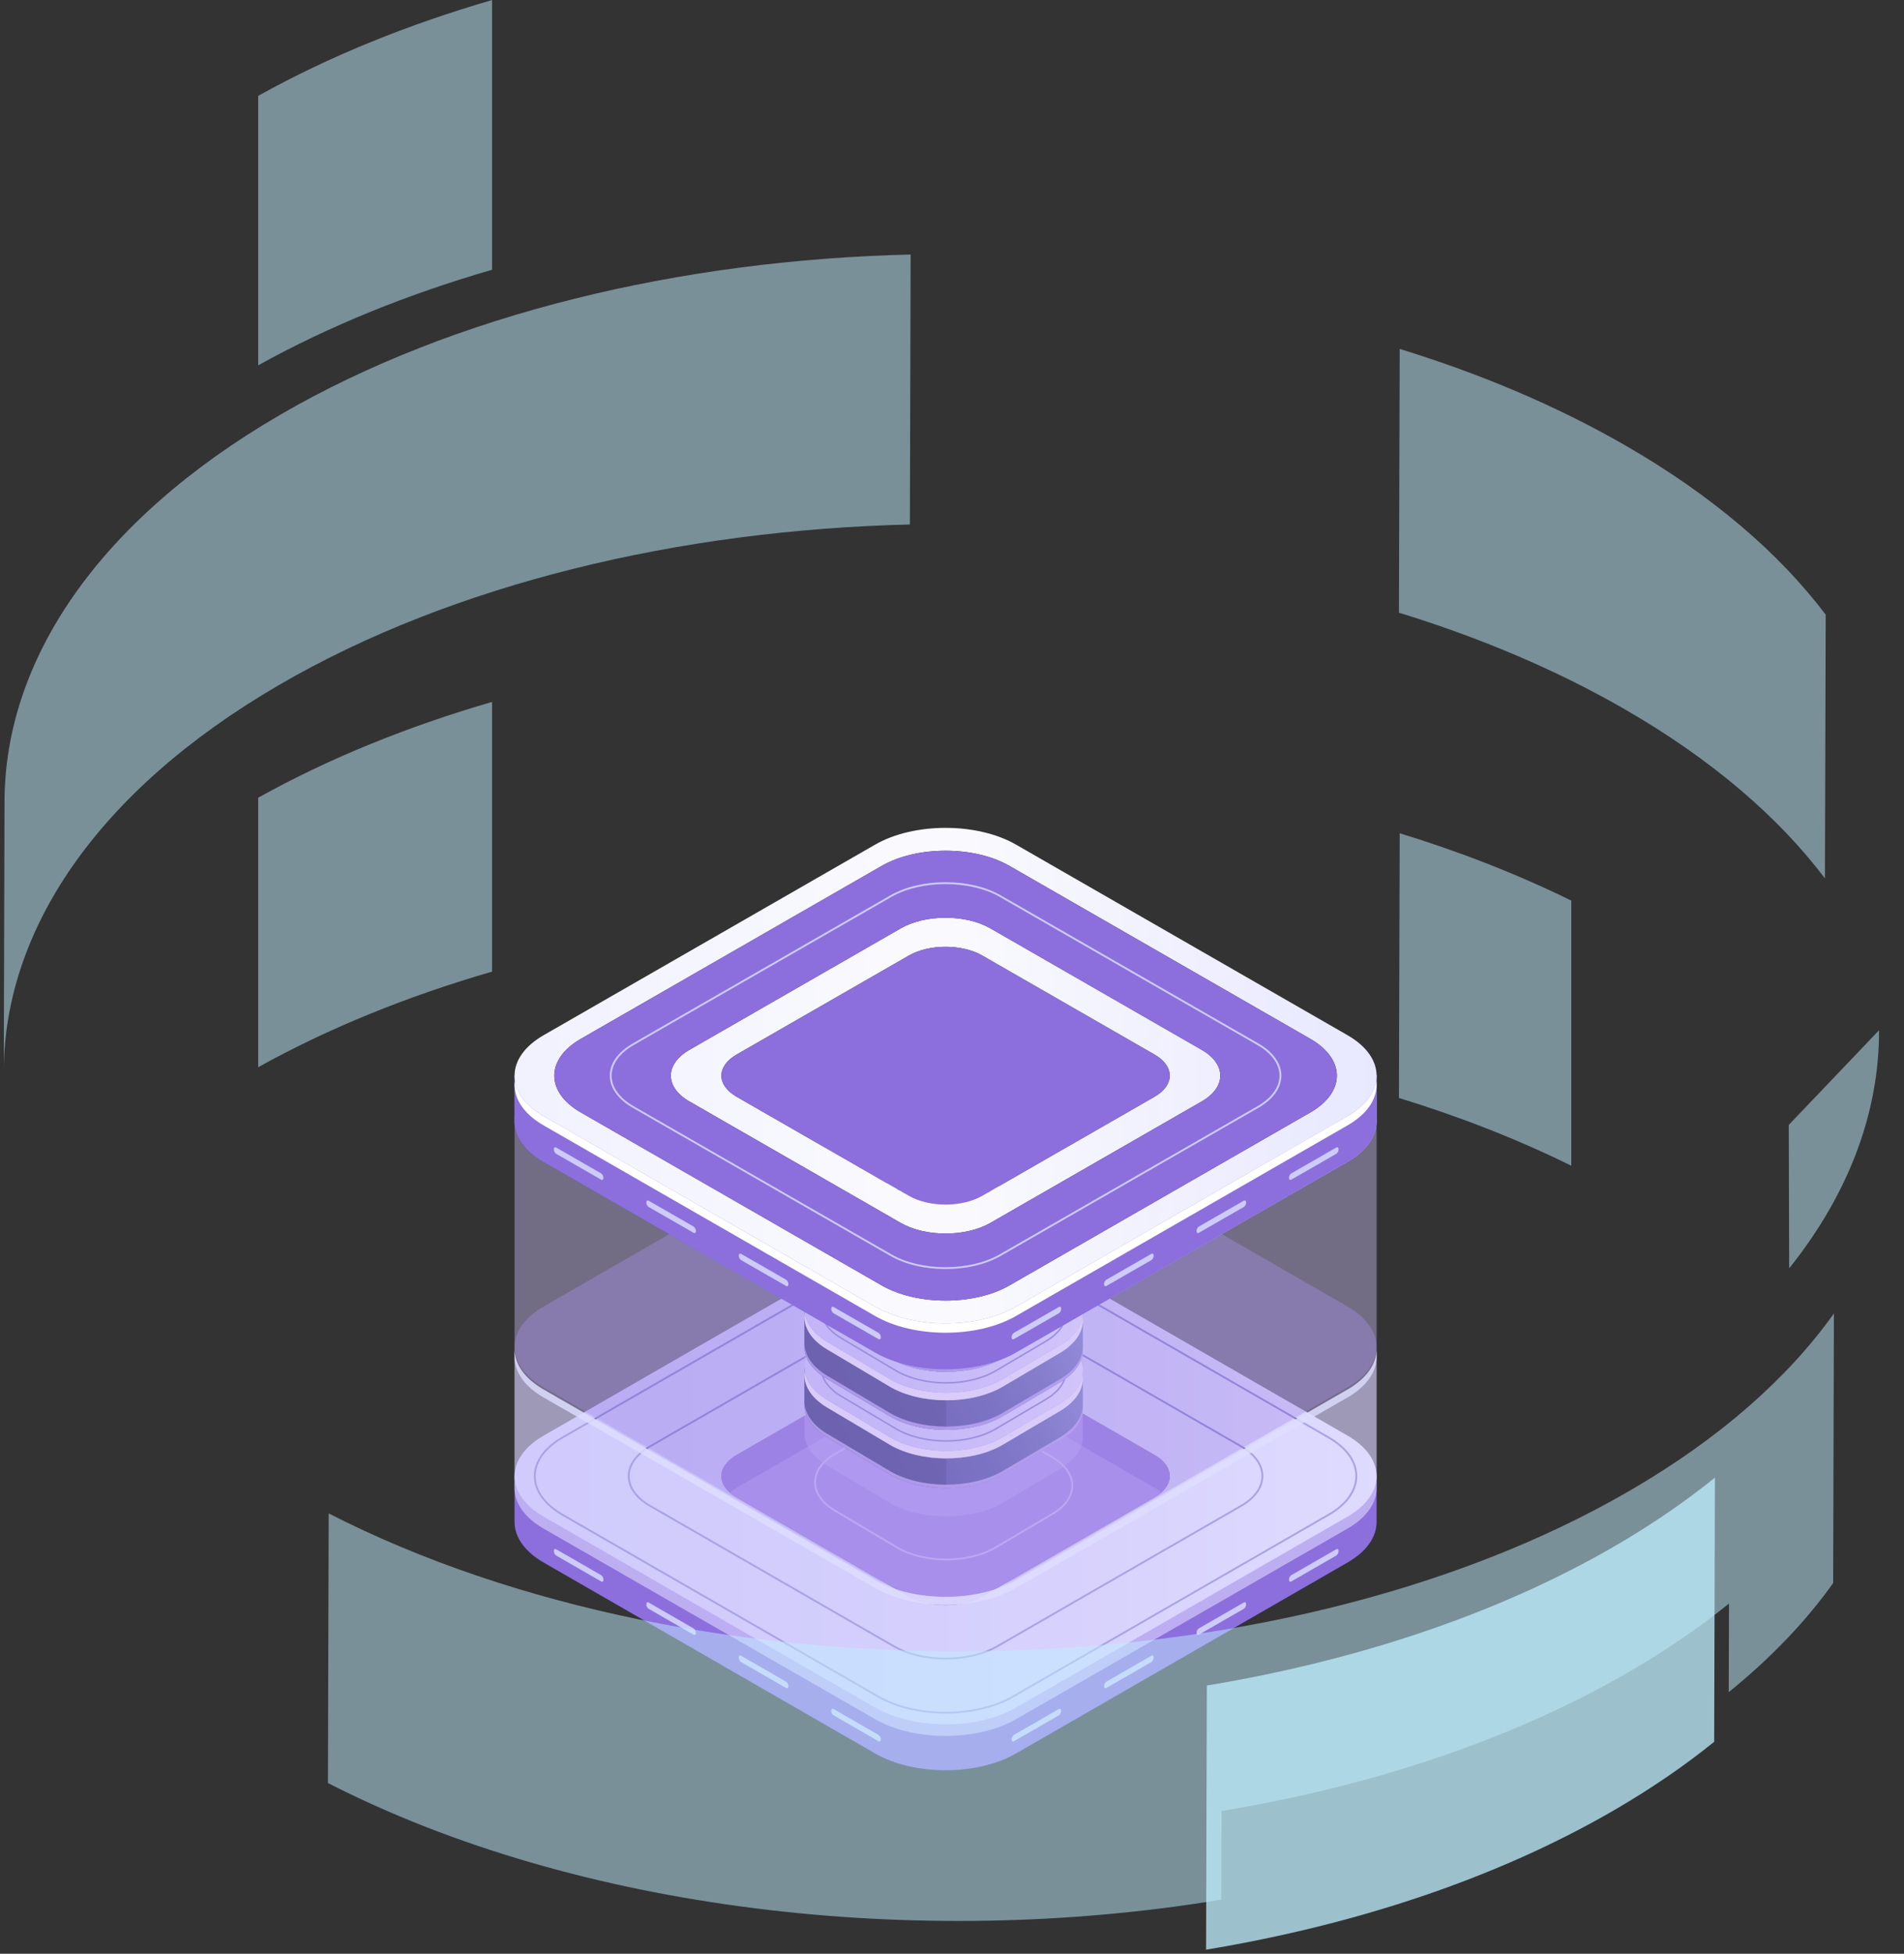 <svg xmlns="http://www.w3.org/2000/svg" width="464" height="476" fill="none"><rect width="100%" height="100%" fill="#333333" stroke="none"/><path fill="url(#a)" d="M125.394 370.522v-10.887l5.063-2.807c1.429 8.615 11.596 14.292 20.097 15.472l57.889 33.763 25.264 9.098 80.642-41.505-1.864-1.073c6.892-3.21 10.604-10.555 14.333-17.256l5.429 3.228 3.226.905v11.353c0 3.577-2.365 7.153-7.095 9.878l-80.79 46.52c-9.46 5.447-24.852 5.447-34.31 0l-80.788-46.519c-4.653-2.679-7.017-6.185-7.092-9.704-.004-.157.003-.315.009-.471z"/><path fill="url(#b)" d="m247.588 416.033 80.79-46.52c9.46-5.447 9.46-14.309 0-19.757l-80.788-46.518c-9.459-5.448-24.85-5.446-34.31.001l-80.79 46.52c-9.46 5.447-9.46 14.31 0 19.755l80.788 46.519c9.458 5.447 24.85 5.447 34.31 0"/><path fill="#0F054C" d="m239.357 388.969 42.02-24.196c4.919-2.833 4.919-7.443 0-10.276l-42.019-24.195c-4.92-2.833-12.925-2.833-17.845 0l-42.02 24.196c-4.92 2.833-4.92 7.443 0 10.276l42.019 24.195c4.919 2.833 12.925 2.833 17.845 0"/><path fill="#8C6EDD" d="m239.357 388.969 42.02-24.196c4.919-2.833 4.919-7.443 0-10.276l-42.019-24.195c-4.92-2.833-12.925-2.833-17.845 0l-42.02 24.196c-4.92 2.833-4.92 7.443 0 10.276l42.019 24.195c4.919 2.833 12.925 2.833 17.845 0"/><path fill="#704BD2" d="M282.997 363.628a10 10 0 0 0-1.62-1.145l-42.019-24.195c-4.92-2.833-12.925-2.833-17.845 0l-42.02 24.196q-.926.536-1.62 1.145c-3.222-2.818-2.682-6.654 1.62-9.131l42.02-24.196c4.92-2.833 12.925-2.833 17.845 0l42.019 24.195c4.302 2.477 4.842 6.313 1.62 9.131"/><path fill="#5351AF" d="M230.431 417.499c5.962 0 11.923-1.307 16.461-3.919l76.995-44.335c4.433-2.552 6.875-5.966 6.875-9.611 0-3.644-2.442-7.057-6.874-9.609l-76.992-44.332c-9.078-5.227-23.847-5.226-32.926.001l-76.995 44.333c-4.433 2.552-6.874 5.967-6.874 9.61 0 3.644 2.442 7.057 6.874 9.61l76.992 44.333c4.54 2.612 10.502 3.919 16.464 3.919m16.235-4.312c-8.952 5.155-23.52 5.155-32.471 0l-76.992-44.333c-4.288-2.469-6.648-5.741-6.648-9.217s2.36-6.749 6.648-9.218l76.995-44.334c8.952-5.155 23.52-5.156 32.471-.001l76.992 44.331c4.287 2.469 6.648 5.742 6.648 9.218s-2.361 6.75-6.649 9.219z"/><path fill="#5351AF" d="M230.434 404.316c4.607 0 9.215-1.01 12.724-3.03l59.385-34.195c3.435-1.978 5.328-4.626 5.328-7.457 0-2.829-1.891-5.478-5.328-7.457l-59.383-34.195c-7.016-4.039-18.431-4.039-25.447 0l-59.386 34.196c-3.436 1.979-5.327 4.627-5.327 7.458 0 2.829 1.892 5.478 5.327 7.456l59.384 34.194c3.507 2.02 8.115 3.03 12.723 3.03m.002-88.916c4.526 0 9.051.992 12.496 2.976l59.383 34.194c3.29 1.895 5.102 4.404 5.102 7.066s-1.812 5.171-5.102 7.064l-59.385 34.195c-6.889 3.968-18.102 3.968-24.992 0l-59.384-34.194c-3.289-1.893-5.102-4.403-5.102-7.064s1.813-5.171 5.102-7.066l59.386-34.195c3.444-1.984 7.971-2.976 12.496-2.976"/><path fill="#8C6EDD" d="m132.489 318.3 80.79-46.52c9.46-5.447 24.851-5.447 34.31 0l80.789 46.519c9.46 5.447 9.46 14.31 0 19.757l-80.791 46.52c-9.46 5.447-24.852 5.447-34.31 0l-80.788-46.519c-9.46-5.447-9.459-14.31 0-19.757" opacity=".4"/><path fill="#CDCBF7" d="m258.036 417.919-10.942 6.3c-.318.183-.577-.012-.577-.435 0-.424.259-.917.577-1.1l10.942-6.3c.319-.183.577.011.577.435 0 .423-.258.916-.577 1.1M280.571 404.944l-10.941 6.3c-.319.184-.577-.011-.577-.435 0-.423.258-.916.577-1.1l10.941-6.299c.319-.184.577.011.577.435s-.258.916-.577 1.099M303.103 391.97l-10.942 6.3c-.319.183-.577-.012-.577-.435 0-.424.258-.917.577-1.1l10.942-6.3c.318-.183.577.012.577.435 0 .425-.259.917-.577 1.1M325.634 378.996l-10.942 6.299c-.319.184-.577-.011-.577-.435 0-.423.258-.916.577-1.099l10.942-6.3c.319-.184.577.011.577.435s-.258.916-.577 1.1M203.145 417.919l10.942 6.3c.319.183.577-.012.577-.435 0-.424-.258-.917-.577-1.1l-10.942-6.3c-.319-.183-.577.011-.577.435 0 .423.258.916.577 1.1M180.614 404.944l10.942 6.3c.319.184.577-.011.577-.435 0-.423-.258-.916-.577-1.1l-10.942-6.299c-.319-.184-.577.011-.577.435s.258.916.577 1.099M158.079 391.97l10.942 6.3c.318.183.577-.012.577-.435 0-.424-.259-.917-.577-1.1l-10.942-6.3c-.319-.183-.577.012-.577.435-.001.425.258.917.577 1.1M135.548 378.996l10.941 6.299c.319.184.577-.011.577-.435 0-.423-.258-.916-.577-1.099l-10.941-6.3c-.319-.184-.577.011-.577.435s.258.916.577 1.1"/><path fill="#AF95ED" d="M230.609 380.171c4.351 0 8.701-.965 12.014-2.896l.001-.001 13.889-8.185c3.247-1.892 5.035-4.425 5.034-7.134 0-2.708-1.788-5.241-5.035-7.132l-15.158-9.007c-6.623-3.86-17.402-3.861-24.031-.001l-13.89 8.187c-3.247 1.89-5.035 4.424-5.035 7.132s1.788 5.241 5.035 7.133l15.159 9.007c3.312 1.932 7.664 2.897 12.017 2.897m11.785-3.29c-6.501 3.787-17.076 3.787-23.575-.001l-15.159-9.007c-3.102-1.808-4.81-4.2-4.81-6.738 0-2.537 1.709-4.93 4.81-6.737l13.89-8.188c6.498-3.786 17.075-3.786 23.575.001l15.158 9.007c3.103 1.807 4.811 4.201 4.812 6.737 0 2.538-1.709 4.931-4.811 6.738z"/><path fill="#AF95ED" d="M196.041 348.92v-7.601l4.052 1.867c-1.527-9.313 11.951 11.949 16.081 12.529l-3.164-1.322 20.216 1.401 13.769 1.842-1.49-.869c5.514-2.6 8.485-8.548 11.468-13.974l4.345 2.615 2.58-3.031v7.601c0 2.897-1.892 5.793-5.677 7.998l-13.889 8.187c-7.569 4.41-19.886 4.41-27.455 0l-15.158-9.008c-3.723-2.169-5.615-5.007-5.675-7.857-.003-.127.003-.254.008-.381z" opacity=".4"/><path fill="url(#c)" d="M196.041 341.974v-8.815l4.052-2.274c1.143 6.977 9.281 11.574 16.081 12.53l-3.164-1.322 20.216 7.368 13.769-4.126-1.49-.869c5.514-2.599 8.485-8.547 11.468-13.974l4.345 2.616 2.58.731v9.193c0 2.897-1.892 5.793-5.677 7.998l-13.889 8.187c-7.569 4.41-19.886 4.41-27.455 0l-15.158-9.008c-3.723-2.169-5.615-5.008-5.675-7.857-.003-.128.003-.254.008-.381z"/><path fill="url(#d)" d="M196.041 341.974v-8.815l4.052-2.274c1.143 6.977 9.281 11.574 16.081 12.53l-3.164-1.322 20.216 7.368 13.769-4.126-1.49-.869c5.514-2.599 8.485-8.547 11.468-13.974l4.345 2.616 2.58.731v9.193c0 2.897-1.892 5.793-5.677 7.998l-13.889 8.187c-7.569 4.41-19.886 4.41-27.455 0l-15.158-9.008c-3.723-2.169-5.615-5.008-5.675-7.857-.003-.128.003-.254.008-.381z"/><path fill="#0F054C" d="m216.174 343.416-3.164-1.322 17.595 6.412v14.02c-4.972 0-9.944-1.102-13.728-3.308l-15.159-9.008c-3.723-2.169-5.615-5.008-5.675-7.857q-.001-.191.008-.381l-.009 5.972V333.16l3.702-2.078h.387c1.263 6.867 9.306 11.386 16.043 12.334" opacity=".3"/><path fill="url(#e)" d="m244.332 350.167 13.889-8.187c7.569-4.41 7.57-11.587 0-15.998l-15.159-9.007c-7.569-4.411-19.885-4.411-27.454 0l-13.889 8.186c-7.569 4.411-7.569 11.588 0 15.999l15.159 9.007c7.569 4.411 19.885 4.411 27.454 0"/><path fill="#5351AF" d="M230.528 351.255c4.405 0 8.809-.976 12.162-2.931h.001l12.215-7.2c3.277-1.909 5.082-4.464 5.082-7.193s-1.804-5.283-5.082-7.192l-13.33-7.922c-6.707-3.909-17.62-3.907-24.328.001l-12.215 7.2c-3.275 1.909-5.081 4.464-5.081 7.192-.001 2.727 1.805 5.283 5.081 7.192l13.33 7.922c3.355 1.953 7.76 2.931 12.165 2.931m11.981-3.247c-6.608 3.849-17.357 3.847-23.962 0l-13.33-7.921c-3.162-1.843-4.902-4.284-4.902-6.876s1.74-5.033 4.902-6.876l12.215-7.199c6.604-3.848 17.356-3.849 23.961-.001l13.33 7.922c3.163 1.842 4.904 4.283 4.904 6.875-.001 2.593-1.742 5.035-4.904 6.877z"/><path fill="#fff" d="m201.719 341.159 15.159 9.008c7.569 4.411 19.886 4.411 27.455 0l13.889-8.187c3.383-1.971 5.25-4.496 5.609-7.078.443 3.195-1.423 6.48-5.609 8.921l-13.889 8.186c-7.569 4.411-19.886 4.411-27.455 0l-15.159-9.007c-4.186-2.439-6.052-5.724-5.607-8.92.357 2.582 2.224 5.106 5.607 7.077"/><path fill="#AF95ED" d="m247 349.882-1.28-.171q.263-.132.519-.272zM215.267 347.603l.064.005.845.353c-.266-.037-.572-.162-.909-.358M199.989 335.384a4 4 0 0 1 .005-.734q.028.347.1.782z" opacity=".4"/><path fill="#AF95ED" d="m196.042 341.166.01-.003c-.005.128-.011.254-.008.381.06 2.85 1.952 5.689 5.675 7.858l15.158 9.008c7.569 4.411 19.886 4.411 27.455 0l13.889-8.187c3.785-2.206 5.677-5.101 5.677-7.998v.808c0 2.897-1.892 5.794-5.677 7.998l-13.889 8.187c-7.569 4.411-19.886 4.411-27.455 0l-15.158-9.008c-3.723-2.169-5.615-5.008-5.675-7.858-.003-.128.003-.254.008-.381l-.01.003z" opacity=".8"/><path fill="#AF95ED" d="M196.041 334.766v-7.602l4.052 1.867c-1.527-9.312 11.951 11.949 16.081 12.53l-3.164-1.322 20.216 1.4 13.769 1.842-1.49-.869c5.514-2.599 8.485-8.547 11.468-13.974l4.345 2.616 2.58-3.031v7.602c0 2.896-1.892 5.793-5.677 7.998l-13.889 8.186c-7.569 4.411-19.886 4.411-27.455 0l-15.158-9.007c-3.723-2.17-5.615-5.009-5.675-7.859-.003-.126.003-.254.008-.381z" opacity=".4"/><path fill="url(#f)" d="M196.041 327.82v-8.815l4.052-2.274c1.143 6.976 9.281 11.573 16.081 12.529l-3.164-1.322 20.216 7.368 13.769-4.125-1.49-.869c5.514-2.6 8.485-8.548 11.468-13.974l4.345 2.615 2.58.732v9.193c0 2.896-1.892 5.793-5.677 7.999l-13.889 8.186c-7.569 4.411-19.886 4.411-27.455 0l-15.158-9.007c-3.723-2.17-5.615-5.009-5.675-7.858-.003-.127.003-.255.008-.382z"/><path fill="url(#g)" d="M196.041 327.82v-8.815l4.052-2.274c1.143 6.976 9.281 11.573 16.081 12.529l-3.164-1.322 20.216 7.368 13.769-4.125-1.49-.869c5.514-2.6 8.485-8.548 11.468-13.974l4.345 2.615 2.58.732v9.193c0 2.896-1.892 5.793-5.677 7.999l-13.889 8.186c-7.569 4.411-19.886 4.411-27.455 0l-15.158-9.007c-3.723-2.17-5.615-5.009-5.675-7.858-.003-.127.003-.255.008-.382z"/><path fill="#0F054C" d="m216.174 329.26-3.164-1.322 17.595 6.413v14.019c-4.972 0-9.944-1.102-13.728-3.308l-15.159-9.007c-3.723-2.17-5.615-5.009-5.675-7.859a7 7 0 0 1 .008-.381l-.009 5.972v-14.783l3.702-2.078h.387c1.263 6.867 9.306 11.388 16.043 12.334" opacity=".3"/><path fill="url(#h)" d="m244.332 336.012 13.889-8.186c7.569-4.411 7.57-11.588 0-15.998l-15.159-9.008c-7.569-4.41-19.885-4.41-27.454 0l-13.889 8.187c-7.569 4.41-7.569 11.587 0 15.998l15.159 9.007c7.569 4.411 19.885 4.411 27.454 0"/><path fill="#5351AF" d="M230.528 337.101c4.405 0 8.809-.977 12.162-2.932h.001l12.215-7.199c3.277-1.909 5.082-4.465 5.082-7.194 0-2.727-1.804-5.283-5.082-7.192l-13.33-7.92c-6.706-3.909-17.619-3.908-24.328 0l-12.215 7.2c-3.275 1.909-5.081 4.465-5.081 7.192-.001 2.728 1.805 5.283 5.081 7.193l13.33 7.921c3.355 1.953 7.76 2.931 12.165 2.931m11.981-3.249c-6.608 3.848-17.357 3.848-23.962 0l-13.33-7.921c-3.162-1.843-4.902-4.284-4.902-6.876s1.74-5.033 4.902-6.875l12.215-7.2c6.605-3.848 17.355-3.85 23.961 0l13.33 7.921c3.163 1.842 4.904 4.284 4.904 6.875-.001 2.593-1.742 5.035-4.904 6.877z"/><path fill="#fff" d="m201.719 327.005 15.159 9.007c7.569 4.411 19.886 4.411 27.455 0l13.889-8.186c3.383-1.972 5.25-4.496 5.609-7.079.443 3.196-1.423 6.481-5.609 8.921l-13.889 8.187c-7.569 4.41-19.886 4.41-27.455 0l-15.159-9.008c-4.186-2.439-6.052-5.724-5.607-8.919.357 2.581 2.224 5.106 5.607 7.077"/><path fill="#AF95ED" d="m247 335.726-1.28-.171q.263-.13.519-.272zM215.267 333.449l.064.005.845.353c-.266-.038-.572-.163-.909-.358M199.989 321.229a4 4 0 0 1 .005-.735q.028.348.1.782z" opacity=".4"/><path fill="#AF95ED" d="m196.042 327.012.01-.004c-.005.128-.011.255-.008.382.06 2.849 1.952 5.688 5.675 7.858l15.158 9.007c7.569 4.411 19.886 4.411 27.455 0l13.889-8.186c3.785-2.206 5.677-5.103 5.677-7.999v.808c0 2.896-1.892 5.793-5.677 7.998l-13.889 8.186c-7.569 4.411-19.886 4.411-27.455 0l-15.158-9.007c-3.723-2.17-5.615-5.009-5.675-7.859-.003-.126.003-.254.008-.381l-.01.004z" opacity=".8"/><path fill="#AF95ED" d="M196.041 320.61v-7.601l4.052 1.867c-1.527-9.313 11.951 11.948 16.081 12.529l-3.164-1.322 20.216 1.4 13.769 1.843-1.49-.869c5.514-2.6 8.485-8.548 11.468-13.974l4.345 2.615 2.58-3.032v7.602c0 2.896-1.892 5.793-5.677 7.999l-13.889 8.187c-7.569 4.41-19.886 4.41-27.455 0l-15.158-9.008c-3.723-2.17-5.615-5.009-5.675-7.858-.003-.127.003-.255.008-.381z" opacity=".4"/><path fill="url(#i)" d="M196.041 313.664v-8.815l4.052-2.274c1.143 6.976 9.281 11.573 16.081 12.529l-3.164-1.321 20.216 7.368 13.769-4.126-1.49-.869c5.514-2.6 8.485-8.548 11.468-13.974l4.345 2.615 2.58.732v9.193c0 2.897-1.892 5.793-5.677 7.998l-13.889 8.186c-7.569 4.411-19.886 4.411-27.455 0l-15.158-9.007c-3.723-2.17-5.615-5.009-5.675-7.858-.003-.127.003-.255.008-.382z"/><path fill="url(#j)" d="M196.041 313.664v-8.815l4.052-2.274c1.143 6.976 9.281 11.573 16.081 12.529l-3.164-1.321 20.216 7.368 13.769-4.126-1.49-.869c5.514-2.6 8.485-8.548 11.468-13.974l4.345 2.615 2.58.732v9.193c0 2.897-1.892 5.793-5.677 7.998l-13.889 8.186c-7.569 4.411-19.886 4.411-27.455 0l-15.158-9.007c-3.723-2.17-5.615-5.009-5.675-7.858-.003-.127.003-.255.008-.382z"/><path fill="#0F054C" d="m216.174 315.106-3.164-1.322 17.595 6.412v14.02c-4.972 0-9.944-1.102-13.728-3.308l-15.159-9.008c-3.723-2.169-5.615-5.008-5.675-7.858a7 7 0 0 1 .008-.381l-.009 5.971V304.85l3.702-2.078h.387c1.263 6.866 9.306 11.387 16.043 12.334" opacity=".3"/><path fill="url(#k)" d="m244.332 321.857 13.889-8.187c7.569-4.41 7.57-11.587 0-15.998l-15.159-9.008c-7.569-4.41-19.885-4.41-27.454 0l-13.889 8.187c-7.569 4.411-7.569 11.588 0 15.998l15.159 9.008c7.569 4.412 19.885 4.412 27.454 0"/><path fill="#5351AF" d="M230.528 322.946c4.405 0 8.809-.977 12.162-2.932h.001l12.215-7.2c3.277-1.909 5.082-4.463 5.082-7.191 0-2.729-1.804-5.283-5.082-7.193l-13.33-7.921c-6.706-3.909-17.619-3.909-24.328-.001l-12.215 7.199c-3.275 1.909-5.081 4.465-5.081 7.192-.001 2.728 1.805 5.282 5.081 7.193l13.33 7.921c3.355 1.955 7.76 2.933 12.165 2.933m11.98-3.248c-6.606 3.847-17.356 3.847-23.961 0l-13.33-7.922c-3.162-1.842-4.902-4.284-4.902-6.875s1.74-5.034 4.902-6.876l12.215-7.199c6.605-3.849 17.355-3.85 23.961 0l13.33 7.92c3.163 1.844 4.904 4.285 4.904 6.877-.001 2.592-1.742 5.033-4.904 6.876z"/><path fill="#fff" d="m201.719 312.849 15.159 9.008c7.569 4.41 19.886 4.41 27.455 0l13.889-8.187c3.383-1.971 5.25-4.496 5.609-7.078.443 3.195-1.423 6.48-5.609 8.919l-13.889 8.187c-7.569 4.41-19.886 4.41-27.455 0l-15.159-9.008c-4.186-2.439-6.052-5.724-5.607-8.919.357 2.583 2.224 5.107 5.607 7.078"/><path fill="#AF95ED" d="m247 321.572-1.28-.171q.263-.132.519-.272zM215.267 319.294l.064.005.845.353c-.266-.039-.572-.163-.909-.358M199.989 307.074a4 4 0 0 1 .005-.736q.028.348.1.782z" opacity=".4"/><path fill="#AF95ED" d="m196.042 312.856.01-.003c-.005.126-.011.254-.008.381.06 2.85 1.952 5.689 5.675 7.857l15.158 9.008c7.569 4.41 19.886 4.41 27.455 0l13.889-8.187c3.785-2.205 5.677-5.101 5.677-7.998v.808c0 2.897-1.892 5.793-5.677 7.998l-13.889 8.187c-7.569 4.41-19.886 4.41-27.455 0l-15.158-9.008c-3.723-2.17-5.615-5.009-5.675-7.858-.003-.128.003-.255.008-.381l-.01.003z" opacity=".8"/><path fill="#CFC2FF" d="M125.394 362.271v-90.149l5.063 2.302c-1.908-11.479 14.935 14.729 20.097 15.444l57.889 33.699 25.264 1.726 80.643-34.072-1.864-1.071c6.893-3.204 10.605-10.537 14.333-17.224l5.429 3.223 3.225-3.736v90.148c0 3.57-2.365 7.141-7.095 9.859l-80.79 46.432c-9.46 5.437-24.852 5.437-34.31 0l-80.788-46.43c-4.653-2.674-7.017-6.174-7.092-9.686-.004-.156.003-.136.009-.293z" opacity=".4"/><path fill="#DEDDFF" d="m125.394 328.485.012-.005c-.006.157-.013.314-.01.471.076 3.512 2.44 7.011 7.093 9.685l80.789 46.431c9.46 5.437 24.851 5.437 34.31 0l80.79-46.432c4.73-2.718 7.095-6.288 7.095-9.859v33.785c0 3.57-2.365 7.14-7.095 9.859l-80.791 46.432c-9.459 5.437-24.852 5.437-34.31 0l-80.789-46.43c-4.653-2.674-7.017-6.174-7.093-9.686-.003-.156.004-.314.01-.47l-.012.005v-33.786z" opacity=".4"/><path fill="#DEDDFF" d="m125.394 328.376.012-.004c-.006.156-.013.313-.01.47.076 3.512 2.44 7.011 7.093 9.685l80.788 46.431c9.459 5.437 24.851 5.437 34.31 0l80.791-46.432c4.73-2.718 7.095-6.289 7.095-9.859v1.958c0 3.57-2.365 7.14-7.095 9.859l-80.791 46.432c-9.459 5.437-24.852 5.437-34.31 0l-80.788-46.431c-4.653-2.673-7.017-6.173-7.093-9.685-.003-.156.004-.314.01-.47l-.012.004z" opacity=".8"/><path fill="url(#l)" d="M125.394 272.93v-10.865l5.063-2.802c1.429 8.599 11.596 14.265 20.097 15.443l57.889 33.698 25.266 9.081 80.641-41.426-1.864-1.071c6.893-3.204 10.605-10.536 14.333-17.224l5.429 3.223 3.225.903v11.331c0 3.57-2.365 7.141-7.095 9.859l-80.79 46.432c-9.46 5.437-24.852 5.437-34.31 0l-80.788-46.431c-4.653-2.673-7.017-6.173-7.092-9.685-.004-.156.003-.314.009-.47z"/><path fill="url(#m)" d="M125.394 272.93v-10.865l5.063-2.802c1.429 8.599 11.596 14.265 20.097 15.443l57.889 33.698 25.266 9.081 80.641-41.426-1.864-1.071c6.893-3.204 10.605-10.536 14.333-17.224l5.429 3.223 3.225.903v11.331c0 3.57-2.365 7.141-7.095 9.859l-80.79 46.432c-9.46 5.437-24.852 5.437-34.31 0l-80.788-46.431c-4.653-2.673-7.017-6.173-7.092-9.685-.004-.156.003-.314.009-.47z"/><path fill="url(#n)" d="M282.997 266.05a10 10 0 0 0-1.62-1.143l-42.019-24.149c-4.92-2.828-12.925-2.828-17.845 0l-42.02 24.15a10 10 0 0 0-1.62 1.143c-3.222-2.813-2.682-6.641 1.62-9.113l42.02-24.15c4.92-2.828 12.925-2.828 17.845 0l42.019 24.149c4.302 2.472 4.842 6.3 1.62 9.113"/><path fill="url(#o)" d="m132.489 252.207 80.79-46.432c9.46-5.438 24.852-5.438 34.311-.001l80.788 46.431c9.46 5.437 9.46 14.283 0 19.719l-80.791 46.432c-9.46 5.437-24.852 5.437-34.31 0l-80.788-46.431c-9.46-5.436-9.459-14.282 0-19.718m47.002 14.987 42.019 24.149c4.92 2.827 12.926 2.827 17.845 0l42.02-24.15c4.92-2.828 4.921-7.429 0-10.257l-42.019-24.148c-4.919-2.828-12.925-2.828-17.844 0l-42.021 24.15c-4.919 2.827-4.919 7.428 0 10.256"/><path fill="#251C72" d="m141.525 253.116 73.338-42.149c8.587-4.936 22.56-4.936 31.146 0l73.336 42.147c8.587 4.935 8.587 12.965 0 17.9l-73.34 42.15c-8.586 4.935-22.558 4.935-31.145 0l-73.336-42.149c-8.586-4.934-8.586-12.963.001-17.899m26.482 15.234 51.492 29.593c6.029 3.466 15.839 3.466 21.868 0l51.494-29.595c6.03-3.464 6.03-9.103 0-12.568l-51.492-29.595c-6.03-3.465-15.84-3.465-21.869.001l-51.494 29.595c-6.028 3.466-6.028 9.104.001 12.569"/><path fill="url(#p)" d="m141.525 253.116 73.338-42.149c8.587-4.936 22.56-4.936 31.146 0l73.336 42.147c8.587 4.935 8.587 12.965 0 17.9l-73.34 42.15c-8.586 4.935-22.558 4.935-31.145 0l-73.336-42.149c-8.586-4.934-8.586-12.963.001-17.899m26.482 15.234 51.492 29.593c6.029 3.466 15.839 3.466 21.868 0l51.494-29.595c6.03-3.464 6.03-9.103 0-12.568l-51.492-29.595c-6.03-3.465-15.84-3.465-21.869.001l-51.494 29.595c-6.028 3.466-6.028 9.104.001 12.569"/><path fill="#fff" d="m132.487 271.926 80.788 46.43c9.46 5.437 24.851 5.437 34.31 0l80.791-46.432c4.229-2.429 6.561-5.541 7.009-8.724.555 3.94-1.778 7.988-7.009 10.995l-80.79 46.432c-9.46 5.437-24.851 5.437-34.31 0l-80.788-46.431c-5.231-3.006-7.563-7.055-7.008-10.994.447 3.183 2.78 6.294 7.007 8.724"/><path fill="#CDCBF7" d="M230.432 309.186c4.868 0 9.735-1.065 13.441-3.195l62.764-36.071c3.627-2.086 5.625-4.874 5.625-7.856s-1.998-5.77-5.625-7.856l-62.762-36.07c-7.412-4.258-19.469-4.259-26.883.001l-62.764 36.072c-3.627 2.084-5.624 4.873-5.624 7.855 0 2.981 1.998 5.769 5.624 7.855l62.762 36.07c3.706 2.13 8.573 3.195 13.442 3.195m.002-93.797c4.786 0 9.572 1.047 13.214 3.14l62.761 36.072c3.482 2.001 5.399 4.651 5.399 7.464s-1.916 5.464-5.399 7.465l-62.764 36.071c-7.286 4.188-19.141 4.188-26.428 0l-62.762-36.07c-3.48-2-5.399-4.651-5.399-7.464 0-2.812 1.918-5.463 5.399-7.464l62.764-36.071c3.644-2.096 8.429-3.143 13.215-3.143"/><path fill="url(#q)" d="m239.357 291.343 42.02-24.15c4.919-2.828 4.919-7.429 0-10.256l-42.019-24.149c-4.92-2.828-12.925-2.828-17.845 0l-42.02 24.15c-4.92 2.828-4.92 7.428 0 10.256l42.019 24.149c4.919 2.828 12.925 2.828 17.845 0"/><path fill="#CDCBF7" d="m258.036 319.968-10.942 6.288c-.318.183-.577-.011-.577-.434s.259-.915.577-1.098l10.942-6.288c.319-.183.577.012.577.434 0 .423-.258.915-.577 1.098M280.571 307.018l-10.941 6.288c-.319.183-.577-.011-.577-.434s.258-.915.577-1.098l10.941-6.288c.319-.183.577.012.577.435 0 .422-.258.914-.577 1.097M303.103 294.069l-10.942 6.287c-.319.183-.577-.011-.577-.434 0-.422.258-.915.577-1.098l10.942-6.287c.318-.183.577.011.577.434 0 .422-.259.915-.577 1.098M325.634 281.119l-10.942 6.288c-.319.183-.577-.012-.577-.435 0-.422.258-.914.577-1.097l10.942-6.288c.319-.183.577.011.577.434s-.258.915-.577 1.098M203.145 319.968l10.942 6.288c.319.183.577-.012.577-.434 0-.423-.258-.915-.577-1.098l-10.942-6.288c-.319-.183-.577.012-.577.434 0 .423.258.915.577 1.098M180.614 307.018l10.942 6.288c.319.183.577-.011.577-.434s-.258-.915-.577-1.098l-10.942-6.288c-.319-.183-.577.012-.577.435 0 .422.258.914.577 1.097M158.079 294.069l10.942 6.287c.318.183.577-.011.577-.434 0-.422-.259-.915-.577-1.098l-10.942-6.287c-.319-.183-.577.011-.577.434-.001.422.258.915.577 1.098M135.548 281.119l10.941 6.288c.319.183.577-.012.577-.435 0-.422-.258-.914-.577-1.097l-10.941-6.288c-.319-.183-.577.011-.577.434s.258.915.577 1.098"/><path fill="#BFEEFF" d="M340.918 149.272c19.728 6.061 38.247 13.878 54.883 23.443 21.278 12.242 37.592 26.295 48.932 41.296l.185-64.252c-11.34-15.001-27.654-29.054-48.932-41.295-16.637-9.575-35.156-17.392-54.883-23.453zM382.918 219.425c-13.09-6.435-27.118-11.909-41.814-16.414l-.186 64.493c14.761 4.524 28.854 10.026 42 16.507zM1.102 195.236c.101-34.108 22.45-68.169 67.1-94.134 42.507-24.722 97.734-37.756 153.716-39.091l-.184 65.774c-55.973 1.336-111.2 14.369-153.715 39.091C23.368 192.841 1.01 226.903.918 261.011z" opacity=".502"/><path fill="#BFEEFF" d="M119.918 171.011c-20.482 5.948-39.734 13.72-57 23.343v65.657c17.275-9.595 36.527-17.358 57-23.289zM119.918.01c-20.482 5.95-39.734 13.723-57 23.347V89.01c17.275-9.596 36.527-17.36 57-23.29zM457.918 251.011c.054 19.836-7.246 39.69-21.9 58l-.1-34.945" opacity=".502"/><path fill="#BFEEFF" d="M417.918 360.011c-7.201 5.823-15.305 11.387-24.322 16.63-28.619 16.62-63.001 27.962-99.494 34.015l-.064 21.614-.12 42.741c36.493-6.053 70.874-17.395 99.493-34.016 9.017-5.242 17.131-10.807 24.332-16.63l.12-42.731z" opacity=".753"/><path fill="#BFEEFF" d="M446.734 385.694c-6.603 9.27-15.085 18.191-25.446 26.57l.064-21.585c-7.192 5.821-15.288 11.367-24.294 16.6-28.587 16.591-62.929 27.912-99.381 33.954l-.064 21.585c-73.999 12.269-156.709 2.796-217.695-28.409l.184-65.683c91.036 46.572 230.45 44.724 317.075-5.546 21.974-12.756 38.551-27.461 49.741-43.169z" opacity=".502"/><defs><linearGradient id="a" x1="335.473" x2="335.473" y1="355.327" y2="431.296" gradientUnits="userSpaceOnUse"><stop stop-color="#8C6FDC"/><stop offset="1" stop-color="#8C6EDD"/></linearGradient><linearGradient id="b" x1="335.473" x2="125.394" y1="359.635" y2="359.635" gradientUnits="userSpaceOnUse"><stop stop-color="#E9E9FD"/><stop offset=".36" stop-color="#D3D2F9"/><stop offset=".706" stop-color="#C5C4F7"/><stop offset="1" stop-color="#C0BFF6"/></linearGradient><linearGradient id="c" x1="258.269" x2="202.738" y1="323.999" y2="355.766" gradientUnits="userSpaceOnUse"><stop stop-color="#BCBEFF"/><stop offset=".227" stop-color="#AAADF8"/><stop offset=".68" stop-color="#7C83E5"/><stop offset="1" stop-color="#5761D7"/></linearGradient><linearGradient id="d" x1="258.269" x2="202.738" y1="323.999" y2="355.766" gradientUnits="userSpaceOnUse"><stop stop-color="#706EC4"/><stop offset=".022" stop-color="#6D6BC2"/><stop offset=".251" stop-color="#5651AC"/><stop offset=".486" stop-color="#463F9D"/><stop offset=".731" stop-color="#3C3494"/><stop offset="1" stop-color="#393091"/></linearGradient><linearGradient id="e" x1="263.899" x2="196.041" y1="333.571" y2="333.571" gradientUnits="userSpaceOnUse"><stop stop-color="#E9E9FD"/><stop offset=".36" stop-color="#D3D2F9"/><stop offset=".706" stop-color="#C5C4F7"/><stop offset="1" stop-color="#C0BFF6"/></linearGradient><linearGradient id="f" x1="258.269" x2="202.738" y1="309.844" y2="341.611" gradientUnits="userSpaceOnUse"><stop stop-color="#BCBEFF"/><stop offset=".227" stop-color="#AAADF8"/><stop offset=".68" stop-color="#7C83E5"/><stop offset="1" stop-color="#5761D7"/></linearGradient><linearGradient id="g" x1="258.269" x2="202.738" y1="309.844" y2="341.611" gradientUnits="userSpaceOnUse"><stop stop-color="#706EC4"/><stop offset=".022" stop-color="#6D6BC2"/><stop offset=".251" stop-color="#5651AC"/><stop offset=".486" stop-color="#463F9D"/><stop offset=".731" stop-color="#3C3494"/><stop offset="1" stop-color="#393091"/></linearGradient><linearGradient id="h" x1="263.899" x2="196.041" y1="319.416" y2="319.416" gradientUnits="userSpaceOnUse"><stop stop-color="#E9E9FD"/><stop offset=".36" stop-color="#D3D2F9"/><stop offset=".706" stop-color="#C5C4F7"/><stop offset="1" stop-color="#C0BFF6"/></linearGradient><linearGradient id="i" x1="258.269" x2="202.738" y1="295.689" y2="327.456" gradientUnits="userSpaceOnUse"><stop stop-color="#BCBEFF"/><stop offset=".227" stop-color="#AAADF8"/><stop offset=".68" stop-color="#7C83E5"/><stop offset="1" stop-color="#5761D7"/></linearGradient><linearGradient id="j" x1="258.269" x2="202.738" y1="295.689" y2="327.456" gradientUnits="userSpaceOnUse"><stop stop-color="#706EC4"/><stop offset=".022" stop-color="#6D6BC2"/><stop offset=".251" stop-color="#5651AC"/><stop offset=".486" stop-color="#463F9D"/><stop offset=".731" stop-color="#3C3494"/><stop offset="1" stop-color="#393091"/></linearGradient><linearGradient id="k" x1="263.899" x2="196.041" y1="305.261" y2="305.261" gradientUnits="userSpaceOnUse"><stop stop-color="#E9E9FD"/><stop offset=".36" stop-color="#D3D2F9"/><stop offset=".706" stop-color="#C5C4F7"/><stop offset="1" stop-color="#C0BFF6"/></linearGradient><linearGradient id="l" x1="312.973" x2="149.867" y1="223.097" y2="317.696" gradientUnits="userSpaceOnUse"><stop stop-color="#BCBEFF"/><stop offset=".227" stop-color="#AAADF8"/><stop offset=".68" stop-color="#7C83E5"/><stop offset="1" stop-color="#5761D7"/></linearGradient><linearGradient id="m" x1="335.473" x2="335.473" y1="257.764" y2="333.59" gradientUnits="userSpaceOnUse"><stop stop-color="#8C6FDC"/><stop offset="1" stop-color="#8C6EDD"/></linearGradient><linearGradient id="o" x1="129.985" x2="335.473" y1="263.384" y2="263.384" gradientUnits="userSpaceOnUse"><stop stop-color="#F2F2FF"/><stop offset=".486" stop-color="#FAFAFE"/><stop offset="1" stop-color="#E8E8FF"/></linearGradient><linearGradient id="p" x1="325.785" x2="325.785" y1="207.265" y2="316.865" gradientUnits="userSpaceOnUse"><stop stop-color="#8C6FDC"/><stop offset="1" stop-color="#8C6EDD"/></linearGradient><linearGradient id="q" x1="285.066" x2="285.066" y1="230.667" y2="293.464" gradientUnits="userSpaceOnUse"><stop stop-color="#8C6FDC"/><stop offset="1" stop-color="#8C6EDD"/></linearGradient><radialGradient id="n" cx="0" cy="0" r="1" gradientTransform="matrix(-95.294 0 0 -94.86 231.342 269.251)" gradientUnits="userSpaceOnUse"><stop stop-color="#42E8E0"/><stop offset=".08" stop-color="#3AC4C9"/><stop offset=".206" stop-color="#2F92A8"/><stop offset=".336" stop-color="#25678C"/><stop offset=".466" stop-color="#1D4375"/><stop offset=".597" stop-color="#172863"/><stop offset=".729" stop-color="#121556"/><stop offset=".862" stop-color="#10094F"/><stop offset="1" stop-color="#0F054C"/></radialGradient></defs></svg>